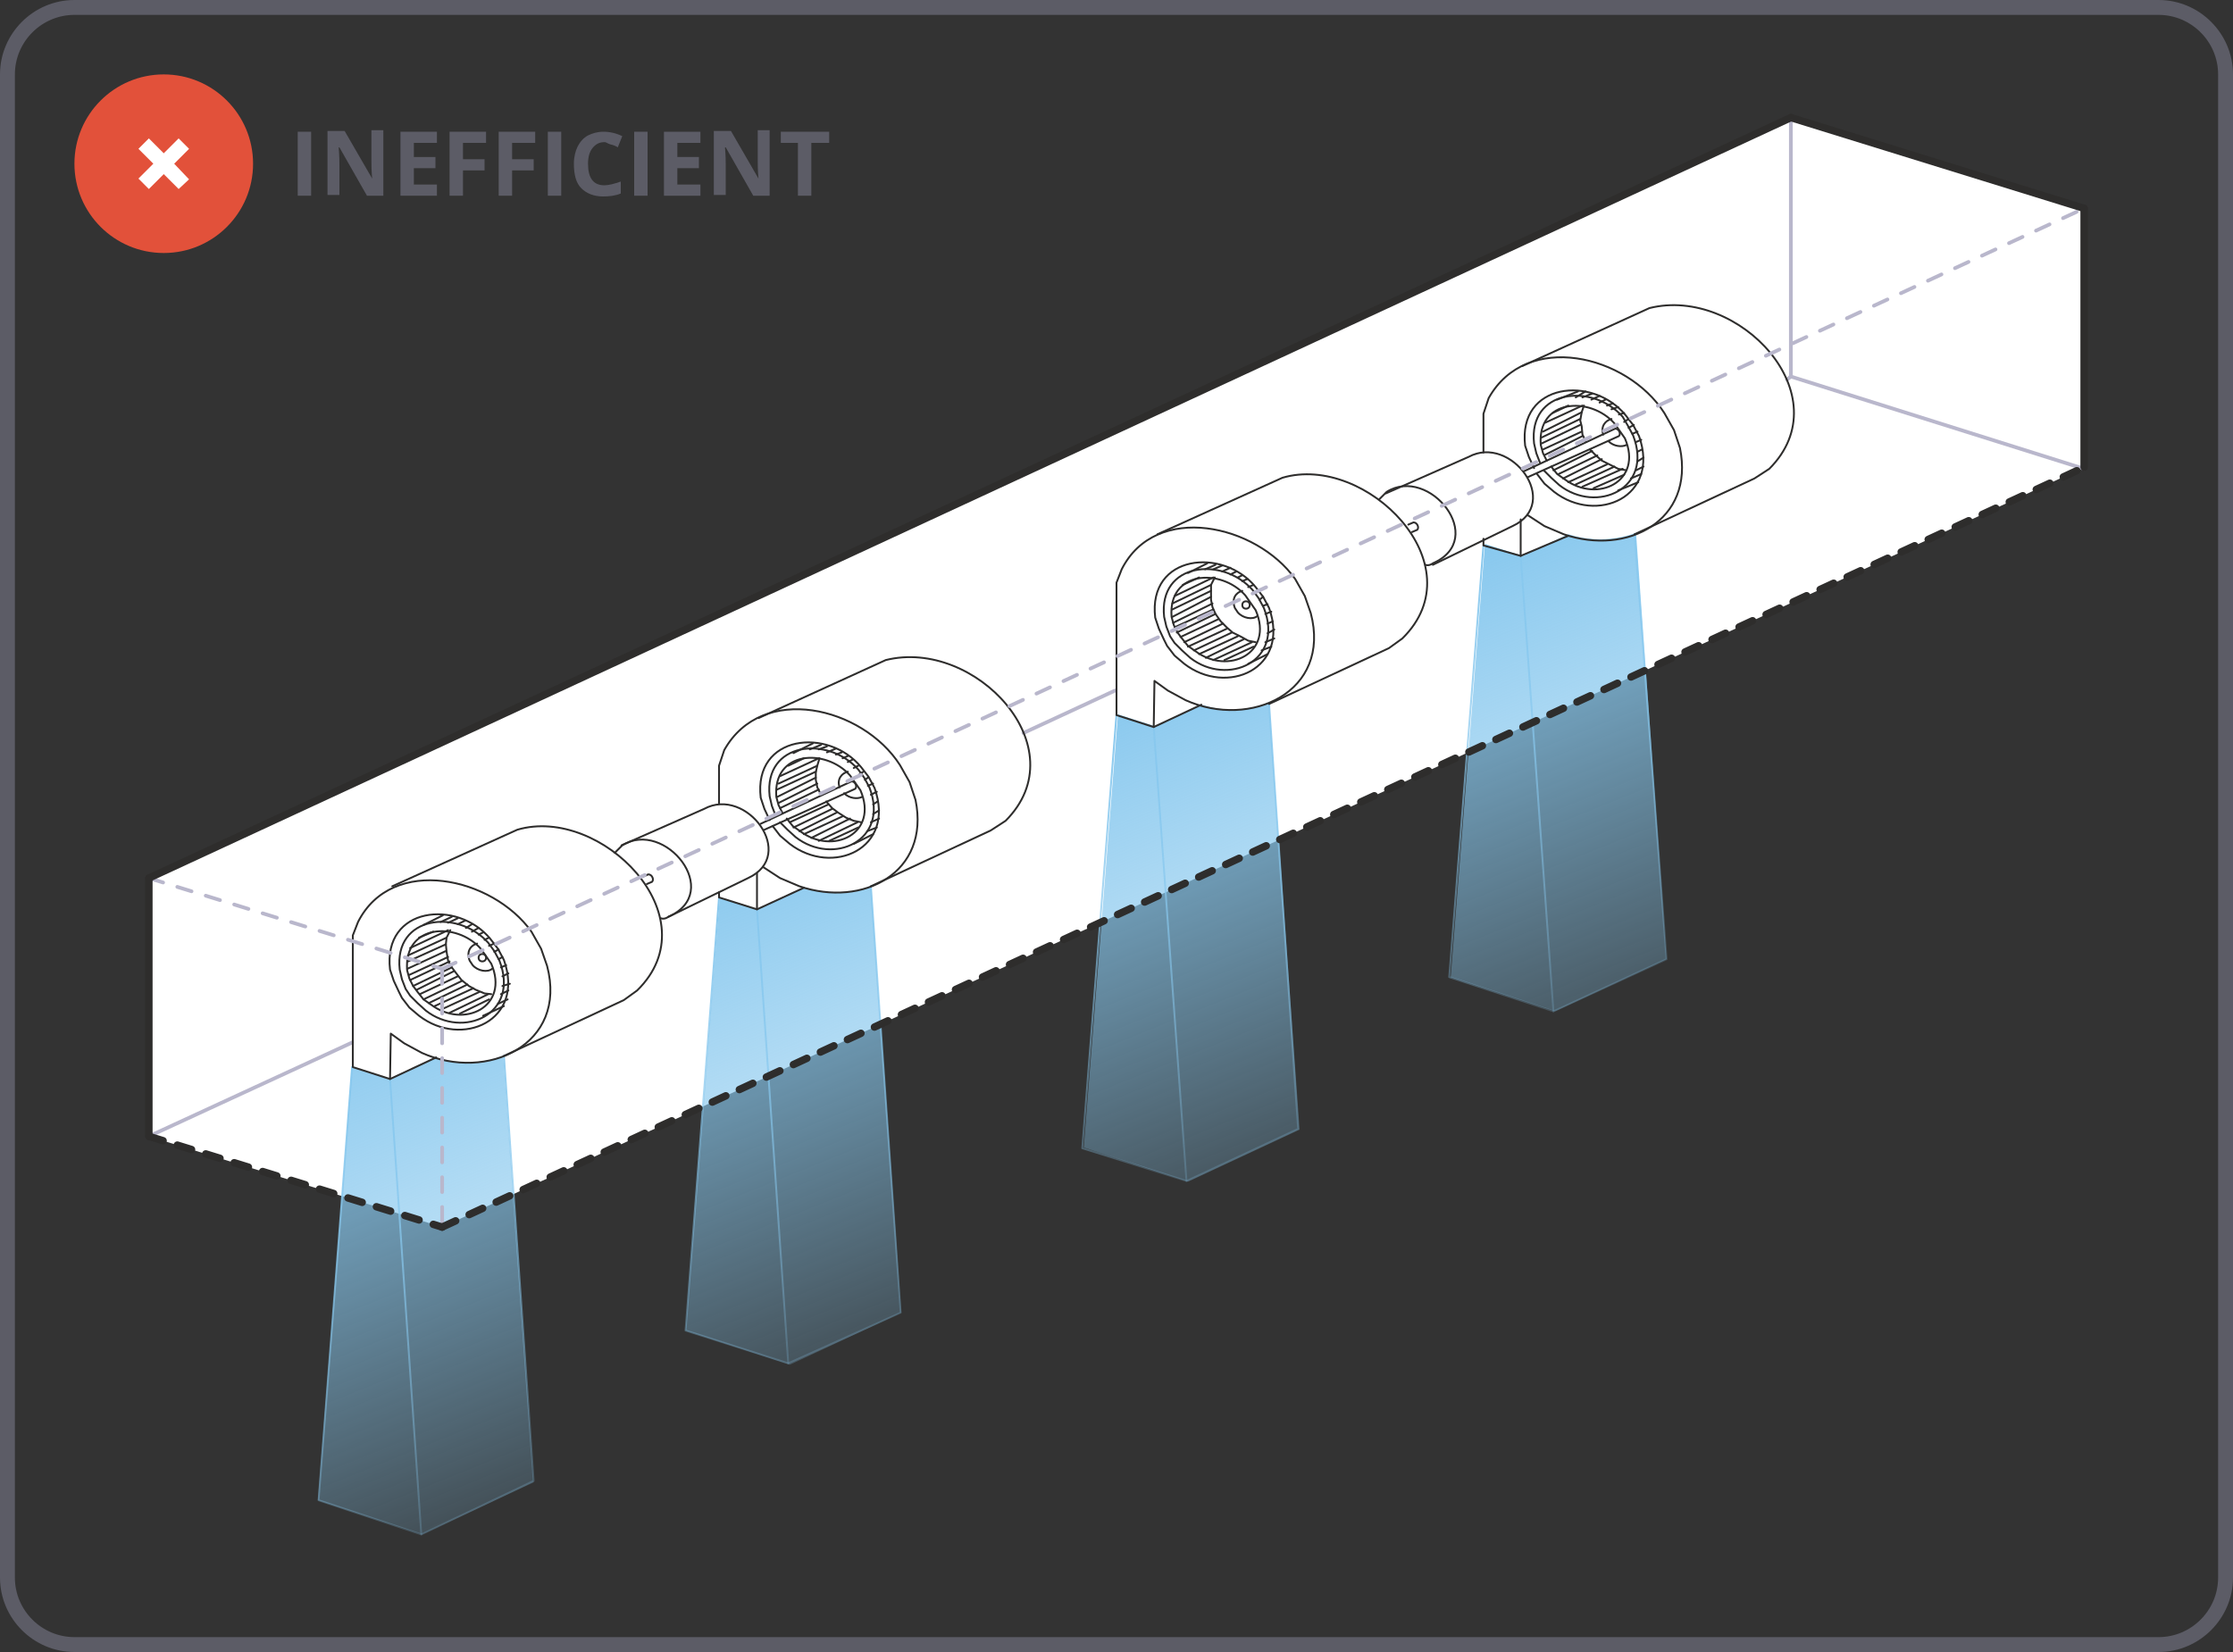 <?xml version="1.0" encoding="utf-8"?>
<!-- Generator: Adobe Illustrator 25.4.1, SVG Export Plug-In . SVG Version: 6.00 Build 0)  -->
<svg version="1.1" id="Layer_1" xmlns="http://www.w3.org/2000/svg" xmlns:xlink="http://www.w3.org/1999/xlink" x="0px" y="0px"
	 viewBox="0 0 300 222" style="enable-background:new 0 0 300 222;" xml:space="preserve">
<rect x="0" y="0" width="300" height="222" fill="#333333" stroke="none"/>
<style type="text/css">
	.st0{fill:#FFFFFF;}
	.st1{fill:url(#Air_Flows_00000147910803911966150120000002806162285053928075_);}
	.st2{fill:none;stroke:url(#SVGID_1_);stroke-width:0.25;stroke-linecap:round;stroke-linejoin:round;stroke-miterlimit:10;}
	
		.st3{fill:none;stroke:url(#SVGID_00000036227379032120011450000002538125675298974382_);stroke-width:0.25;stroke-linecap:round;stroke-linejoin:round;stroke-miterlimit:10;}
	
		.st4{fill:none;stroke:url(#SVGID_00000131327621609200627380000008553056845340444561_);stroke-width:0.25;stroke-linecap:round;stroke-linejoin:round;stroke-miterlimit:10;}
	
		.st5{fill:none;stroke:url(#SVGID_00000155113275500431422280000009503250191733388430_);stroke-width:0.25;stroke-linecap:round;stroke-linejoin:round;stroke-miterlimit:10;}
	
		.st6{fill:none;stroke:url(#SVGID_00000109718583659584287060000016329959153272723109_);stroke-width:0.25;stroke-linecap:round;stroke-linejoin:round;stroke-miterlimit:10;}
	
		.st7{fill:none;stroke:url(#SVGID_00000087413061788720997540000010647178390762191276_);stroke-width:0.25;stroke-linecap:round;stroke-linejoin:round;stroke-miterlimit:10;}
	
		.st8{fill:none;stroke:url(#SVGID_00000000184301339134226320000009210042267221608121_);stroke-width:0.25;stroke-linecap:round;stroke-linejoin:round;stroke-miterlimit:10;}
	
		.st9{fill:none;stroke:url(#SVGID_00000022540974455428752920000006260721745729169597_);stroke-width:0.25;stroke-linecap:round;stroke-linejoin:round;stroke-miterlimit:10;}
	.st10{fill:none;stroke:#B9B7CC;stroke-width:0.5;stroke-linecap:round;stroke-linejoin:round;stroke-miterlimit:10;}
	.st11{fill:none;stroke:#2E2D2C;stroke-width:0.25;stroke-linecap:round;stroke-linejoin:round;stroke-miterlimit:10;}
	.st12{fill:none;stroke:#2E2D2C;stroke-width:0.25;stroke-linecap:round;stroke-linejoin:round;stroke-miterlimit:10;}
	
		.st13{fill:none;stroke:#B9B7CC;stroke-width:0.5;stroke-linecap:round;stroke-linejoin:round;stroke-miterlimit:10;stroke-dasharray:2,2;}
	.st14{fill:none;stroke:#2E2D2C;stroke-linecap:round;stroke-linejoin:round;stroke-miterlimit:10;stroke-dasharray:2,2;}
	.st15{fill:none;stroke:#2E2D2C;stroke-linecap:round;stroke-linejoin:round;stroke-miterlimit:10;}
	.st16{fill:#5C5C66;}
	.st17{fill:#E2513A;}
</style>
<g>
	<polygon id="White_Bkg" class="st0" points="20,118 240.6,15.8 280,28 280,62.8 59.4,164.9 20,152.7 	"/>
	
		<linearGradient id="Air_Flows_00000064323401399351552200000005687521792803721347_" gradientUnits="userSpaceOnUse" x1="144.96" y1="53.538" x2="118.821" y2="118.235" gradientTransform="matrix(1 0 0 -1 0 224)">
		<stop  offset="0" style="stop-color:#88C8EE;stop-opacity:0.2"/>
		<stop  offset="1" style="stop-color:#88C8EE"/>
	</linearGradient>
	<path id="Air_Flows" style="fill:url(#Air_Flows_00000064323401399351552200000005687521792803721347_);" d="M101.7,122.2l6.2-2.9
		c4.9,1.6,9.1-0.2,9.1-0.2l4.1,57.3l-15,7l0,0l-14-4.6l0,0l4.6-58.2L101.7,122.2z M47.3,143.4l-4.6,58.2l0,0l14,4.6l0,0l15-7
		l-4.1-57.3c0,0-4.2,1.8-9.1,0.2l-6.2,2.9L47.3,143.4z M204.5,74.7l6.2-2.9c4.9,1.6,9.1-0.2,9.1-0.2l4.1,57.3l-15,7l0,0l-14-4.6l0,0
		l4.6-58.2L204.5,74.7z M150.2,96l-4.6,58.2l0,0l14,4.6l0,0l15-7l-4.1-57.3c0,0-4.2,1.8-9.1,0.2l-6.2,2.9L150.2,96z"/>
	<g id="Air_Right_Set">
		<g id="Air_2_1_">
			
				<linearGradient id="SVGID_1_" gradientUnits="userSpaceOnUse" x1="217.925" y1="91.871" x2="195.192" y2="145.428" gradientTransform="matrix(1 0 0 -1 0 224)">
				<stop  offset="0" style="stop-color:#88C8EE;stop-opacity:0.2"/>
				<stop  offset="1" style="stop-color:#88C8EE"/>
			</linearGradient>
			<line class="st2" x1="204.3" y1="74.7" x2="208.7" y2="135.9"/>
			
				<linearGradient id="SVGID_00000021825311870639182600000008592548729386433424_" gradientUnits="userSpaceOnUse" x1="219.823" y1="92.677" x2="195.754" y2="149.378" gradientTransform="matrix(1 0 0 -1 0 224)">
				<stop  offset="0" style="stop-color:#88C8EE;stop-opacity:0.2"/>
				<stop  offset="1" style="stop-color:#88C8EE"/>
			</linearGradient>
			
				<polyline style="fill:none;stroke:url(#SVGID_00000021825311870639182600000008592548729386433424_);stroke-width:0.25;stroke-linecap:round;stroke-linejoin:round;stroke-miterlimit:10;" points="
				199.3,73.3 194.7,131.3 194.7,131.3 208.7,135.9 208.7,135.9 223.9,128.9 223.9,128.9 219.6,71.8 			"/>
		</g>
		<g id="Air_1_1_">
			
				<linearGradient id="SVGID_00000170990574252755152090000008830722615282167711_" gradientUnits="userSpaceOnUse" x1="168.597" y1="69.08" x2="145.884" y2="122.589" gradientTransform="matrix(1 0 0 -1 0 224)">
				<stop  offset="0" style="stop-color:#88C8EE;stop-opacity:0.2"/>
				<stop  offset="1" style="stop-color:#88C8EE"/>
			</linearGradient>
			
				<line style="fill:none;stroke:url(#SVGID_00000170990574252755152090000008830722615282167711_);stroke-width:0.25;stroke-linecap:round;stroke-linejoin:round;stroke-miterlimit:10;" x1="155" y1="97.7" x2="159.4" y2="158.7"/>
			
				<linearGradient id="SVGID_00000072975233552604854390000008424720526495291319_" gradientUnits="userSpaceOnUse" x1="170.563" y1="69.915" x2="146.495" y2="126.617" gradientTransform="matrix(1 0 0 -1 0 224)">
				<stop  offset="0" style="stop-color:#88C8EE;stop-opacity:0.2"/>
				<stop  offset="1" style="stop-color:#88C8EE"/>
			</linearGradient>
			
				<polyline style="fill:none;stroke:url(#SVGID_00000072975233552604854390000008424720526495291319_);stroke-width:0.25;stroke-linecap:round;stroke-linejoin:round;stroke-miterlimit:10;" points="
				150,96 145.4,154.3 145.4,154.3 159.4,158.7 159.4,158.7 174.4,151.7 170.5,94.6 			"/>
		</g>
	</g>
	<g id="Air_Left_Set">
		<g id="Air_2">
			
				<linearGradient id="SVGID_00000041253459608059744470000012734135923231642524_" gradientUnits="userSpaceOnUse" x1="115.164" y1="44.477" x2="92.43" y2="98.033" gradientTransform="matrix(1 0 0 -1 0 224)">
				<stop  offset="0" style="stop-color:#88C8EE;stop-opacity:0.2"/>
				<stop  offset="1" style="stop-color:#88C8EE"/>
			</linearGradient>
			
				<line style="fill:none;stroke:url(#SVGID_00000041253459608059744470000012734135923231642524_);stroke-width:0.25;stroke-linecap:round;stroke-linejoin:round;stroke-miterlimit:10;" x1="101.7" y1="122.2" x2="105.9" y2="183.2"/>
			
				<linearGradient id="SVGID_00000068639100511577605570000017282739420942880428_" gradientUnits="userSpaceOnUse" x1="117.13" y1="45.312" x2="93.06" y2="102.017" gradientTransform="matrix(1 0 0 -1 0 224)">
				<stop  offset="0" style="stop-color:#88C8EE;stop-opacity:0.2"/>
				<stop  offset="1" style="stop-color:#88C8EE"/>
			</linearGradient>
			
				<polyline style="fill:none;stroke:url(#SVGID_00000068639100511577605570000017282739420942880428_);stroke-width:0.25;stroke-linecap:round;stroke-linejoin:round;stroke-miterlimit:10;" points="
				96.6,120.6 92.1,178.8 92.1,178.8 105.9,183.2 105.9,183.2 121,176.4 121,176.4 117,119.1 			"/>
		</g>
		<g id="Air_1">
			
				<linearGradient id="SVGID_00000085930940244424330450000011788281843077174713_" gradientUnits="userSpaceOnUse" x1="65.867" y1="21.613" x2="43.12" y2="75.201" gradientTransform="matrix(1 0 0 -1 0 224)">
				<stop  offset="0" style="stop-color:#88C8EE;stop-opacity:0.2"/>
				<stop  offset="1" style="stop-color:#88C8EE"/>
			</linearGradient>
			
				<line style="fill:none;stroke:url(#SVGID_00000085930940244424330450000011788281843077174713_);stroke-width:0.25;stroke-linecap:round;stroke-linejoin:round;stroke-miterlimit:10;" x1="52.4" y1="145" x2="56.6" y2="206.2"/>
			
				<linearGradient id="SVGID_00000176017592188385972760000018269175922283283365_" gradientUnits="userSpaceOnUse" x1="67.862" y1="22.46" x2="43.792" y2="79.166" gradientTransform="matrix(1 0 0 -1 0 224)">
				<stop  offset="0" style="stop-color:#88C8EE;stop-opacity:0.2"/>
				<stop  offset="1" style="stop-color:#88C8EE"/>
			</linearGradient>
			
				<polyline style="fill:none;stroke:url(#SVGID_00000176017592188385972760000018269175922283283365_);stroke-width:0.25;stroke-linecap:round;stroke-linejoin:round;stroke-miterlimit:10;" points="
				47.3,143.4 42.8,201.6 42.8,201.6 56.6,206.2 56.6,206.2 71.7,199 67.7,141.9 			"/>
		</g>
	</g>
	<g id="Back_Lines">
		<line class="st10" x1="137.5" y1="98.5" x2="149.8" y2="92.8"/>
		<line class="st10" x1="20" y1="152.7" x2="47.3" y2="140.1"/>
		<line class="st10" x1="240.6" y1="50.6" x2="280" y2="63"/>
		<line class="st10" x1="240.6" y1="15.8" x2="240.6" y2="50.6"/>
		<line class="st10" x1="240.1" y1="51" x2="240.6" y2="50.6"/>
	</g>
	<g id="Right_Set_1_">
		<g id="Blower_2_3_">
			<polyline class="st11" points="199.3,72.4 199.3,73.3 204.3,74.7 204.3,74.7 210.7,72 			"/>
			<line class="st11" x1="204.3" y1="69.8" x2="204.3" y2="74.7"/>
			<path class="st11" d="M219.6,71.8l16.1-7.5l2-1.3c9.8-9.8-4.1-24.6-16.1-21.6l-17.1,7.8"/>
			<path class="st11" d="M205.2,69.2l2.3,1.5l2.6,1.1c8.5,2.9,17.6-1.8,15.6-11.6l-0.8-2.4l-1.3-2.3c-5-7.8-18.5-11.1-23.6-2
				l-0.7,2.1V58v2.8"/>
			<g id="Fan_2_4_">
				<path class="st11" d="M207.4,63.2l1,1l1.1,1c5,3.9,12.7,0.5,9.9-6.7l-0.7-1.3L218,56c-4.1-4.6-12.7-3.7-11.9,3.6l0.3,1.3
					l0.5,1.3"/>
				<path class="st11" d="M208.4,62.7l0.8,1l1,0.7c4.4,3.3,10.6,0.3,8.1-5.5l-0.7-1l-0.7-1c-3.3-3.7-10.4-3.3-9.9,2.9l0.3,1.1l0.5,1
					"/>
				<g id="Inside_Fins_7_">
					<line class="st11" x1="214.1" y1="65.6" x2="218.2" y2="63.8"/>
					<line class="st11" x1="212.6" y1="65.4" x2="218" y2="63"/>
					<line class="st11" x1="210.7" y1="64.8" x2="215.9" y2="62.4"/>
					<line class="st11" x1="211.7" y1="65.1" x2="216.9" y2="62.7"/>
					<line class="st11" x1="207.6" y1="61.1" x2="212.6" y2="58.6"/>
					<line class="st11" x1="207.3" y1="60.4" x2="212.5" y2="58"/>
					<line class="st11" x1="208.7" y1="63.2" x2="213.9" y2="60.6"/>
					<line class="st11" x1="210" y1="64.3" x2="215.2" y2="61.7"/>
					<line class="st11" x1="209.4" y1="63.7" x2="214.6" y2="61.2"/>
					<line class="st11" x1="207.3" y1="58" x2="212.5" y2="55.4"/>
					<line class="st11" x1="207.1" y1="58.8" x2="212.3" y2="56.3"/>
					<line class="st11" x1="207.1" y1="59.6" x2="212.3" y2="57.1"/>
					<line class="st11" x1="207.6" y1="56.8" x2="212.6" y2="54.5"/>
					<line class="st11" x1="208.6" y1="55.5" x2="210.7" y2="54.5"/>
				</g>
				<g id="Outside_Fins_7_">
					<line class="st11" x1="209.2" y1="53.7" x2="212" y2="52.6"/>
					<line class="st11" x1="217.4" y1="65.9" x2="220.1" y2="64.8"/>
					<line class="st11" x1="219.1" y1="64.3" x2="220.5" y2="63.7"/>
					<line class="st11" x1="219.8" y1="63.2" x2="220.8" y2="62.7"/>
					<line class="st11" x1="220" y1="62" x2="220.8" y2="61.5"/>
					<line class="st11" x1="220" y1="60.7" x2="220.6" y2="60.4"/>
					<line class="st11" x1="219.8" y1="59.4" x2="220.5" y2="59.1"/>
					<line class="st11" x1="219.3" y1="58.3" x2="220" y2="58"/>
					<line class="st11" x1="218.8" y1="57.5" x2="219.5" y2="57.1"/>
					<line class="st11" x1="218.2" y1="56.7" x2="218.8" y2="56.3"/>
					<line class="st11" x1="217.5" y1="55.7" x2="218.2" y2="55.5"/>
					<line class="st11" x1="216.5" y1="55" x2="217.4" y2="54.7"/>
					<line class="st11" x1="215.9" y1="54.5" x2="216.7" y2="54.2"/>
					<line class="st11" x1="214.9" y1="54.1" x2="215.7" y2="53.7"/>
					<line class="st11" x1="213.8" y1="53.7" x2="214.9" y2="53.2"/>
					<line class="st11" x1="212.6" y1="53.4" x2="213.9" y2="52.9"/>
					<line class="st11" x1="211.7" y1="53.4" x2="213" y2="52.6"/>
				</g>
				<polyline class="st11" points="212.8,54.5 212.5,55.4 212.3,56.5 212.5,57.3 212.6,58.4 213.1,59.4 				"/>
				<polyline class="st11" points="213.6,60.4 214.4,61.2 215.2,61.9 216.4,62.5 217.4,63 218.5,63.2 				"/>
				<path class="st11" d="M206.5,63.7l1,1.3l1.3,1.1c5.7,4.4,14.3,0.7,11.4-7.5l-0.8-1.5l-1-1.3c-4.4-5.4-14.5-4.4-13.5,4.1l0.5,1.5
					l0.7,1.5"/>
			</g>
		</g>
		<g id="Motor__x26__Shaft_7_">
			<path class="st11" d="M205.3,64.1l12.2-5.5c0.3-0.3,0-1-0.5-1l-12.2,5.7"/>
			<path class="st11" d="M192.5,75.9l10.7-5.2c6.7-3.1-0.2-12.4-5.9-9.3l-11.1,4.9"/>
			<path class="st11" d="M216.1,59.3c0.7,0.7,1.8,0.8,2.4,0.5"/>
			<path class="st11" d="M216.5,56.3c-0.8,0.2-1.5,1-1.1,2.1"/>
			<path class="st11" d="M191.5,75.9c0.5,0.2,1-0.2,1-0.2c7.5-3.3-0.5-13.2-6.2-9.6l-1,1"/>
			<path class="st11" d="M189.7,71.5l0.7-0.3c0.3-0.3,0-1-0.5-1l-0.7,0.3"/>
		</g>
		<g id="Blower_1_3_">
			<path class="st11" d="M170.5,94.6l16.1-7.5l1.8-1.3c10.1-9.9-4.9-24.9-16.1-21.6l-16.8,7.6"/>
			<line class="st11" x1="155" y1="97.7" x2="161.4" y2="94.7"/>
			<path class="st11" d="M155,97.7l-5-1.6l0,0V78.3l0.7-1.8c4.6-9.1,18.1-6,23.3,1.3l1.3,2.3l0.8,2.3c2.8,10.6-8.1,15.6-16.8,11.7
				l-2.4-1.3l-1.8-1.3L155,97.7"/>
			<g id="Fan_1_1_">
				<path id="Edge_Outside_Out_3_" class="st11" d="M157.8,86.4l1,1l1.1,1c5,3.9,12.7,0.5,9.9-6.7l-0.7-1.3l-0.8-1.1
					c-4.1-4.6-12.7-3.7-11.9,3.6l0.3,1.3l0.5,1.3L157.8,86.4z"/>
				<path id="Edge_Outside_In_3_" class="st11" d="M158.8,85.8l0.8,1l1,0.7c4.4,3.3,10.6,0.3,8.1-5.5l-0.7-1l-0.7-1
					c-3.3-3.7-10.4-3.3-9.9,2.9l0.3,1.1l0.5,1L158.8,85.8z"/>
				<g id="Inside_Fins_6_">
					<line class="st11" x1="164.5" y1="88.7" x2="168.4" y2="86.9"/>
					<line class="st11" x1="163" y1="88.7" x2="168.2" y2="86.3"/>
					<line class="st11" x1="161.1" y1="87.9" x2="166.3" y2="85.5"/>
					<line class="st11" x1="162" y1="88.4" x2="167.1" y2="85.9"/>
					<line class="st11" x1="157.8" y1="84.3" x2="163" y2="81.9"/>
					<line class="st11" x1="157.6" y1="83.7" x2="162.9" y2="81.1"/>
					<line class="st11" x1="159.1" y1="86.3" x2="164.3" y2="83.8"/>
					<line class="st11" x1="160.4" y1="87.4" x2="165.5" y2="85"/>
					<line class="st11" x1="159.6" y1="86.9" x2="164.8" y2="84.5"/>
					<line class="st11" x1="157.5" y1="81.1" x2="162.7" y2="78.6"/>
					<line class="st11" x1="157.5" y1="81.9" x2="162.7" y2="79.4"/>
					<line class="st11" x1="157.5" y1="82.9" x2="162.7" y2="80.2"/>
					<line class="st11" x1="157.8" y1="80.1" x2="163" y2="77.6"/>
					<line class="st11" x1="158.9" y1="78.6" x2="161.1" y2="77.6"/>
					<line class="st11" x1="158.1" y1="85" x2="163.3" y2="82.5"/>
					<line class="st11" x1="163.7" y1="83.2" x2="158.6" y2="85.6"/>
				</g>
				<g id="Outside_Fins_6_">
					<line class="st11" x1="159.6" y1="77" x2="162.2" y2="75.7"/>
					<line class="st11" x1="167.7" y1="89.2" x2="170.3" y2="87.9"/>
					<line class="st11" x1="169.5" y1="87.4" x2="170.8" y2="86.9"/>
					<line class="st11" x1="170" y1="86.3" x2="171.2" y2="85.8"/>
					<line class="st11" x1="170.3" y1="85.1" x2="171.2" y2="84.6"/>
					<line class="st11" x1="170.3" y1="83.8" x2="171" y2="83.5"/>
					<line class="st11" x1="170" y1="82.5" x2="170.8" y2="82.2"/>
					<line class="st11" x1="169.7" y1="81.4" x2="170.3" y2="81.2"/>
					<line class="st11" x1="169.2" y1="80.6" x2="169.7" y2="80.2"/>
					<line class="st11" x1="168.5" y1="79.8" x2="169" y2="79.4"/>
					<line class="st11" x1="167.7" y1="78.9" x2="168.4" y2="78.6"/>
					<line class="st11" x1="166.9" y1="78.1" x2="167.6" y2="77.8"/>
					<line class="st11" x1="166.3" y1="77.6" x2="166.9" y2="77.3"/>
					<line class="st11" x1="165.3" y1="77.2" x2="166.1" y2="76.8"/>
					<line class="st11" x1="164.2" y1="76.8" x2="165.3" y2="76.3"/>
					<line class="st11" x1="163" y1="76.5" x2="164.2" y2="76"/>
					<line class="st11" x1="161.9" y1="76.5" x2="163.3" y2="75.9"/>
				</g>
				<polyline id="Inside_Curve_3_" class="st11" points="163.2,77.6 162.7,78.6 162.7,79.6 162.7,80.6 162.9,81.6 163.3,82.5 
					164,83.5 164.8,84.3 165.6,85 166.8,85.6 167.7,86.1 168.7,86.3 				"/>
				<path class="st11" d="M156.8,86.8l1,1.3l1.3,1.1c5.7,4.4,14.3,0.7,11.4-7.5l-0.8-1.5l-1-1.3c-4.4-5.4-14.5-4.4-13.5,4.1l0.5,1.5
					l0.7,1.5L156.8,86.8z"/>
			</g>
			<g id="Motor__x26__Shaft_6_">
				<path id="Plate_3_" class="st11" d="M166.9,79.4c-0.8,0.2-1.5,1-1,2.3l0.2,0.3l0.2,0.3c0.7,0.8,2,1,2.6,0.5"/>
				<ellipse id="Bolt_3_" class="st12" cx="167.4" cy="81.3" rx="0.5" ry="0.5"/>
			</g>
		</g>
	</g>
	<g id="Left_Set_1_">
		<g id="Blower_2_2_">
			<polyline class="st11" points="96.6,119.9 96.6,120.6 101.7,122.2 101.7,122.2 108,119.3 			"/>
			<line class="st11" x1="101.7" y1="117.3" x2="101.7" y2="122.2"/>
			<path class="st11" d="M117,119.1l16.1-7.5l2-1.3c9.8-9.8-4.1-24.6-16.1-21.6l-17.1,7.8"/>
			<path class="st11" d="M102.5,116.5l2.3,1.5l2.6,1.1c8.5,2.9,17.6-1.8,15.6-11.6l-0.8-2.4l-1.3-2.3c-5-7.8-18.5-11.1-23.6-2
				l-0.7,2.1v2.3v2.8"/>
			<g id="Fan_2_5_">
				<path class="st11" d="M104.8,110.5l1,1l1.1,1c5,3.9,12.7,0.5,9.9-6.7l-0.7-1.3l-0.8-1.1c-4.1-4.6-12.7-3.7-11.9,3.6l0.3,1.3
					l0.5,1.3"/>
				<path class="st11" d="M105.7,110l0.8,1l1,0.7c4.4,3.3,10.6,0.3,8.1-5.5l-0.7-1l-0.7-1c-3.3-3.7-10.4-3.3-9.9,2.9l0.3,1.1l0.5,1"
					/>
				<g id="Inside_Fins_5_">
					<line class="st11" x1="111.4" y1="113" x2="115.3" y2="111.2"/>
					<line class="st11" x1="110" y1="113" x2="115.2" y2="110.5"/>
					<line class="st11" x1="108" y1="112.1" x2="113.2" y2="109.7"/>
					<line class="st11" x1="109" y1="112.6" x2="114.2" y2="110"/>
					<line class="st11" x1="104.8" y1="108.6" x2="110" y2="106.1"/>
					<line class="st11" x1="104.6" y1="107.9" x2="109.8" y2="105.3"/>
					<line class="st11" x1="106.1" y1="110.5" x2="111.3" y2="108.1"/>
					<line class="st11" x1="107.4" y1="111.7" x2="112.4" y2="109.2"/>
					<line class="st11" x1="106.6" y1="111.2" x2="111.8" y2="108.7"/>
					<line class="st11" x1="104.6" y1="105.3" x2="109.8" y2="102.9"/>
					<line class="st11" x1="104.4" y1="106.1" x2="109.6" y2="103.7"/>
					<line class="st11" x1="104.4" y1="107.1" x2="109.6" y2="104.5"/>
					<line class="st11" x1="104.8" y1="104.3" x2="110" y2="101.9"/>
					<line class="st11" x1="105.9" y1="102.9" x2="108" y2="101.9"/>
				</g>
				<g id="Outside_Fins_5_">
					<line class="st11" x1="106.6" y1="101.2" x2="109.2" y2="99.9"/>
					<line class="st11" x1="114.7" y1="113.4" x2="117.3" y2="112.1"/>
					<line class="st11" x1="116.5" y1="111.7" x2="117.8" y2="111.2"/>
					<line class="st11" x1="117" y1="110.5" x2="118.1" y2="110"/>
					<line class="st11" x1="117.3" y1="109.4" x2="118.1" y2="108.9"/>
					<line class="st11" x1="117.3" y1="108.1" x2="117.9" y2="107.7"/>
					<line class="st11" x1="117" y1="106.8" x2="117.8" y2="106.4"/>
					<line class="st11" x1="116.6" y1="105.6" x2="117.3" y2="105.3"/>
					<line class="st11" x1="116.2" y1="104.8" x2="116.6" y2="104.5"/>
					<line class="st11" x1="115.5" y1="104" x2="116" y2="103.7"/>
					<line class="st11" x1="114.7" y1="103.2" x2="115.3" y2="102.9"/>
					<line class="st11" x1="113.9" y1="102.4" x2="114.5" y2="102.1"/>
					<line class="st11" x1="113.2" y1="101.9" x2="113.9" y2="101.6"/>
					<line class="st11" x1="112.3" y1="101.4" x2="113.1" y2="101.1"/>
					<line class="st11" x1="111.1" y1="101.1" x2="112.3" y2="100.6"/>
					<line class="st11" x1="110" y1="100.7" x2="111.1" y2="100.3"/>
					<line class="st11" x1="108.8" y1="100.7" x2="110.3" y2="100.1"/>
				</g>
				<polyline class="st11" points="110.1,101.9 109.8,102.9 109.6,103.8 109.6,104.8 109.8,105.8 110.3,106.8 				"/>
				<polyline class="st11" points="111,107.7 111.8,108.6 112.6,109.2 113.7,109.9 114.7,110.3 115.7,110.5 				"/>
				<path class="st11" d="M103.8,111l1,1.3l1.3,1.1c5.7,4.4,14.3,0.7,11.4-7.5l-0.8-1.5l-1-1.3c-4.4-5.4-14.5-4.4-13.5,4.1l0.5,1.5
					l0.7,1.5"/>
			</g>
		</g>
		<g id="Motor__x26__Shaft_5_">
			<path class="st11" d="M102.7,111.5l12.2-5.5c0.3-0.3,0-1-0.5-1l-12.2,5.7"/>
			<path class="st11" d="M89.8,123.2l10.7-5.2c6.7-3.1-0.2-12.4-5.9-9.3l-11.1,4.9"/>
			<path class="st11" d="M113.4,106.6c0.7,0.7,1.8,0.8,2.4,0.5"/>
			<path class="st11" d="M113.9,103.7c-0.8,0.2-1.5,1-1.1,2.1"/>
			<path class="st11" d="M88.8,123.4c0.5,0.2,1-0.2,1-0.2c7.5-3.3-0.5-13.2-6.2-9.6l-1,1"/>
			<path class="st11" d="M86.9,118.8l0.7-0.3c0.3-0.3,0-1-0.5-1l-0.7,0.3"/>
		</g>
		<g id="Blower_1_2_">
			<path class="st11" d="M67.7,141.9l16.1-7.5l1.8-1.3c10.1-9.9-4.9-24.9-16.1-21.6l-16.8,7.6"/>
			<line class="st11" x1="52.4" y1="145" x2="58.6" y2="142.1"/>
			<path class="st11" d="M52.4,145l-5-1.6l0,0v-17.7l0.7-1.8c4.6-9.1,18.1-6,23.3,1.3l1.3,2.3l0.8,2.3c2.8,10.6-8.1,15.6-16.8,11.7
				l-2.4-1.3l-1.8-1.3L52.4,145"/>
			<g id="Fan_1">
				<path id="Edge_Outside_Out_2_" class="st11" d="M55.1,133.8l1,1l1.1,1c5,3.9,12.7,0.5,9.9-6.7l-0.7-1.3l-0.8-1.1
					c-4.1-4.6-12.7-3.7-11.9,3.6l0.3,1.3l0.5,1.3L55.1,133.8z"/>
				<path id="Edge_Outside_In_2_" class="st11" d="M56.1,133.3l0.8,1l1,0.7c4.4,3.3,10.6,0.3,8.1-5.5l-0.7-1l-0.7-1
					c-3.3-3.7-10.4-3.3-9.9,2.9l0.3,1.1l0.5,1L56.1,133.3z"/>
				<g id="Inside_Fins_4_">
					<line class="st11" x1="61.8" y1="136.2" x2="65.7" y2="134.3"/>
					<line class="st11" x1="60.4" y1="136.1" x2="65.6" y2="133.6"/>
					<line class="st11" x1="58.4" y1="135.2" x2="63.6" y2="132.8"/>
					<line class="st11" x1="59.2" y1="135.7" x2="64.4" y2="133.3"/>
					<line class="st11" x1="55.1" y1="131.7" x2="60.4" y2="129.2"/>
					<line class="st11" x1="55" y1="131" x2="60.2" y2="128.6"/>
					<line class="st11" x1="56.4" y1="133.6" x2="61.5" y2="131.2"/>
					<line class="st11" x1="57.6" y1="134.8" x2="62.8" y2="132.3"/>
					<line class="st11" x1="56.9" y1="134.3" x2="62.1" y2="131.8"/>
					<line class="st11" x1="54.8" y1="128.4" x2="60" y2="126"/>
					<line class="st11" x1="54.8" y1="129.2" x2="59.9" y2="126.9"/>
					<line class="st11" x1="54.7" y1="130.2" x2="59.9" y2="127.8"/>
					<line class="st11" x1="55.1" y1="127.4" x2="60.2" y2="125"/>
					<line class="st11" x1="56.3" y1="126" x2="58.2" y2="125.2"/>
					<line class="st11" x1="55.5" y1="132.5" x2="60.7" y2="130"/>
					<line class="st11" x1="61" y1="130.5" x2="56" y2="133"/>
				</g>
				<g id="Outside_Fins_4_">
					<line class="st11" x1="56.9" y1="124.3" x2="59.5" y2="123"/>
					<line class="st11" x1="64.9" y1="136.5" x2="67.7" y2="135.2"/>
					<line class="st11" x1="66.9" y1="134.9" x2="68.2" y2="134.3"/>
					<line class="st11" x1="67.3" y1="133.6" x2="68.3" y2="133.1"/>
					<line class="st11" x1="67.5" y1="132.5" x2="68.5" y2="132.2"/>
					<line class="st11" x1="67.5" y1="131.2" x2="68.3" y2="130.8"/>
					<line class="st11" x1="67.3" y1="130" x2="68" y2="129.7"/>
					<line class="st11" x1="67" y1="128.9" x2="67.5" y2="128.6"/>
					<line class="st11" x1="66.4" y1="127.9" x2="67" y2="127.6"/>
					<line class="st11" x1="65.7" y1="127.1" x2="66.4" y2="126.8"/>
					<line class="st11" x1="65.1" y1="126.3" x2="65.7" y2="126"/>
					<line class="st11" x1="64.3" y1="125.6" x2="64.9" y2="125.3"/>
					<line class="st11" x1="63.4" y1="125.2" x2="64.3" y2="124.7"/>
					<line class="st11" x1="62.6" y1="124.7" x2="63.4" y2="124.2"/>
					<line class="st11" x1="61.5" y1="124.2" x2="62.5" y2="123.7"/>
					<line class="st11" x1="60.2" y1="124" x2="61.5" y2="123.4"/>
					<line class="st11" x1="59.2" y1="123.9" x2="60.7" y2="123.2"/>
				</g>
				<polyline id="Inside_Curve_2_" class="st11" points="60.5,125 60,126 59.9,126.9 60,127.9 60.2,129.1 60.7,130 61.3,130.8 
					62,131.7 63,132.5 63.9,133 65.1,133.5 66,133.6 				"/>
				<path class="st11" d="M54,134.1l1,1.3l1.3,1.1c5.7,4.4,14.3,0.7,11.4-7.5l-0.8-1.5l-1-1.3c-4.4-5.4-14.5-4.4-13.5,4.1l0.5,1.5
					l0.7,1.5L54,134.1z"/>
			</g>
			<g id="Motor__x26__Shaft_4_">
				<path id="Plate_2_" class="st11" d="M64.1,126.8c-0.8,0.2-1.5,1-1,2.3l0.2,0.3l0.2,0.3c0.7,0.8,2,1,2.6,0.5"/>
				<ellipse id="Bolt_2_" class="st12" cx="64.8" cy="128.7" rx="0.5" ry="0.5"/>
			</g>
		</g>
	</g>
	<g id="Unit_Shell_1_">
		<g id="Unit_Shell_Dotted">
			<line class="st13" x1="59.4" y1="130.2" x2="280" y2="28"/>
			<line class="st13" x1="59.4" y1="130.2" x2="59.4" y2="164.9"/>
			<line class="st13" x1="20" y1="118" x2="59.4" y2="130.2"/>
		</g>
		<g id="Unit_Outline">
			<line class="st14" x1="59.4" y1="164.9" x2="280" y2="62.8"/>
			<line class="st15" x1="20" y1="118" x2="240.6" y2="15.8"/>
			<line class="st14" x1="20" y1="152.7" x2="59.4" y2="164.9"/>
			<line class="st15" x1="20" y1="118" x2="20" y2="152.7"/>
			<line class="st15" x1="240.6" y1="15.8" x2="280" y2="28"/>
			<line class="st15" x1="280" y1="28" x2="280" y2="62.8"/>
		</g>
	</g>
</g>
<g>
	<path class="st16" d="M290,2c4.4,0,8,3.6,8,8v202c0,4.4-3.6,8-8,8H10c-4.4,0-8-3.6-8-8V10c0-4.4,3.6-8,8-8H290 M290,0H10
		C4.5,0,0,4.5,0,10v202c0,5.5,4.5,10,10,10h280c5.5,0,10-4.5,10-10V10C300,4.5,295.5,0,290,0L290,0z"/>
</g>
<circle class="st17" cx="22" cy="22" r="12"/>
<g>
	<path class="st0" d="M22,20.6l2-2l1.4,1.4l-2,2l2,2.1L24,25.4l-2-2l-2,2L18.6,24l2-2l-2-2l1.4-1.4L22,20.6z"/>
</g>
<g>
	<path class="st16" d="M40,26.3v-8.6h1.8v8.6H40z"/>
	<path class="st16" d="M51.6,26.3h-2.3l-3.7-6.5h-0.1c0.1,1.1,0.1,2,0.1,2.4v4H44v-8.6h2.3l3.7,6.4h0c-0.1-1.1-0.1-1.9-0.1-2.4v-4.1
		h1.6V26.3z"/>
	<path class="st16" d="M58.7,26.3h-4.9v-8.6h4.9v1.5h-3.1v1.9h2.9v1.5h-2.9v2.2h3.1V26.3z"/>
	<path class="st16" d="M62.2,26.3h-1.8v-8.6h4.9v1.5h-3.1v2.2h2.9v1.5h-2.9V26.3z"/>
	<path class="st16" d="M68.8,26.3H67v-8.6h4.9v1.5h-3.1v2.2h2.9v1.5h-2.9V26.3z"/>
	<path class="st16" d="M73.6,26.3v-8.6h1.8v8.6H73.6z"/>
	<path class="st16" d="M81.2,19.1c-0.7,0-1.2,0.3-1.6,0.8s-0.6,1.2-0.6,2.1c0,1.9,0.7,2.9,2.2,2.9c0.6,0,1.3-0.2,2.2-0.5V26
		c-0.7,0.3-1.5,0.4-2.4,0.4c-1.2,0-2.2-0.4-2.9-1.1s-1-1.8-1-3.3c0-0.9,0.2-1.7,0.5-2.3s0.8-1.2,1.4-1.5s1.3-0.5,2.1-0.5
		c0.8,0,1.7,0.2,2.5,0.6l-0.6,1.5c-0.3-0.2-0.6-0.3-1-0.4S81.5,19.1,81.2,19.1z"/>
	<path class="st16" d="M85.2,26.3v-8.6h1.8v8.6H85.2z"/>
	<path class="st16" d="M94.1,26.3h-4.9v-8.6h4.9v1.5H91v1.9h2.9v1.5H91v2.2h3.1V26.3z"/>
	<path class="st16" d="M103.5,26.3h-2.3l-3.7-6.5h-0.1c0.1,1.1,0.1,2,0.1,2.4v4h-1.6v-8.6h2.3l3.7,6.4h0c-0.1-1.1-0.1-1.9-0.1-2.4
		v-4.1h1.6V26.3z"/>
	<path class="st16" d="M109,26.3h-1.8v-7.1h-2.3v-1.5h6.5v1.5H109V26.3z"/>
</g>
</svg>
